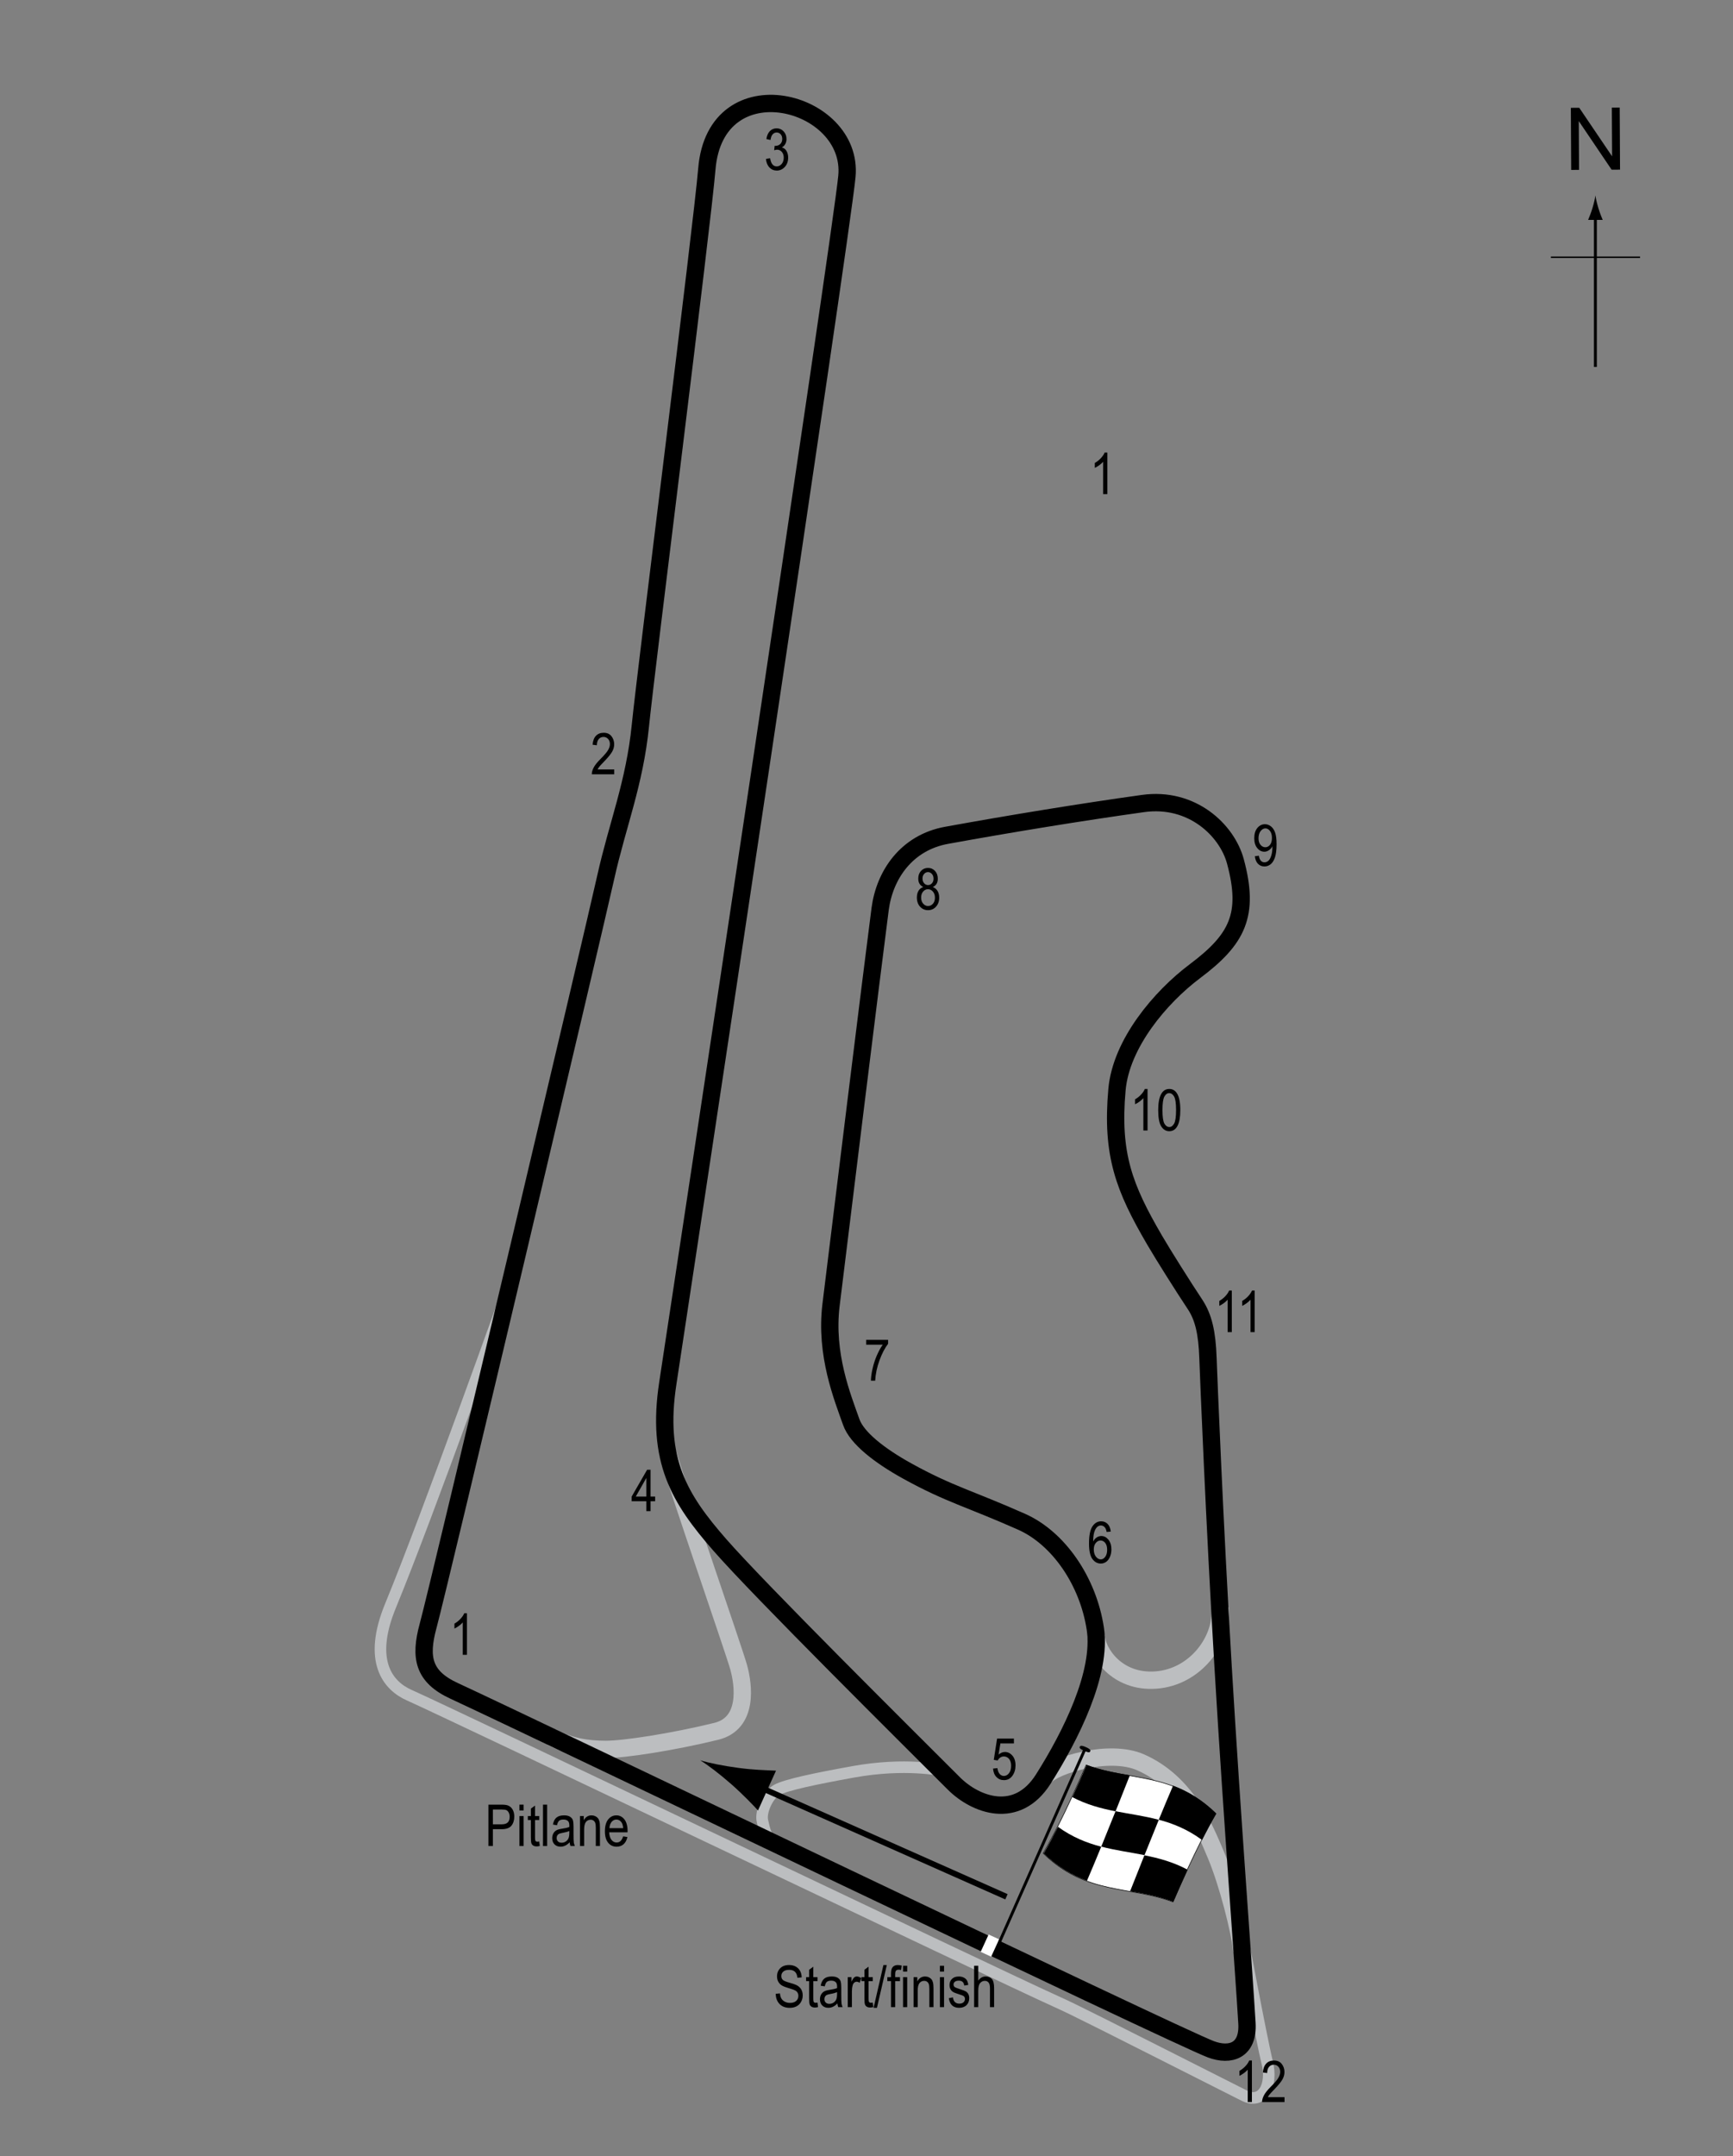 <?xml version="1.0" encoding="UTF-8"?> <!-- Generator: Adobe Illustrator 14.0.0, SVG Export Plug-In . SVG Version: 6.00 Build 43363) --> <svg xmlns="http://www.w3.org/2000/svg" xmlns:xlink="http://www.w3.org/1999/xlink" version="1.1" x="0px" y="0px" width="300px" height="373px" viewBox="0 0 300 373" xml:space="preserve"><rect x="0" y="0" width="300" height="373" fill="#808080" stroke="none"/> <g id="Pitlane"> <path fill="none" stroke="#BCBEC0" stroke-width="2" d="M214.61,332.625c0,0,3.75,20.125,4.75,24.125s-0.805,7.363-4,5.75 c-25.75-13-29.134-14.735-32.5-16.25c-10-4.5-105.75-50.25-112-53c-3.697-1.627-7.22-5.88-3.25-15.5C74.11,262,88.36,222,88.36,222 "></path> </g> <g id="Short_Circuits"> <path fill="none" stroke="#BCBEC0" stroke-width="3" d="M115.61,251.375c1.5,5.5,11.375,33.875,12.25,37s1.75,9.75-3.875,11.125 c-7.51,1.836-15.875,3.125-19.125,3.125s-6.25-0.5-9.375-2.125"></path> <path fill="none" stroke="#BCBEC0" stroke-width="3" d="M189.735,282.875c0.125,3,3.625,8.25,10.375,7.75s11.5-6.75,11.125-12.5"></path> <path fill="none" stroke="#BCBEC0" stroke-width="3" d="M180.86,307.375c1.625-2,11.15-4.934,16.625-2.5c7.875,3.5,11,11.25,13,16 s4.125,13,4.5,16.625"></path> <path fill="none" stroke="#BCBEC0" stroke-width="2" d="M162.985,306.25c0,0-6.25-1.375-15.25,0.25 c-6.659,1.202-11.625,2.25-13.25,3.125s-2.875,3.875-2.5,5.375s0.5,3.25,2.75,4.25"></path> </g> <g id="Circuit"> <path fill="none" stroke="#000000" stroke-width="3" d="M74.11,281.25c2.013-7.379,28.75-120.5,30.75-129.5s5-16.25,6-26.25 s10.712-86.665,11.5-96.25c1.5-18.25,25.5-12,24.25,1.25c-0.991,10.501-28.5,192.5-31,208.75c-2.059,13.38,2,20,9,28 s32.5,33.25,40.5,41.25c3.758,3.758,10.929,6.468,15.5-0.75c4.75-7.5,10.163-18.325,9-26c-1.25-8.25-6.386-15.672-12.75-18.5 c-9-4-12.5-4.75-19.75-8.75c-4.895-2.7-8.78-5.751-9.75-8.5c-1.5-4.25-4.545-11.683-3.5-20.25c1.25-10.25,7.25-59,8.5-68.5 c0.783-5.949,4.596-11.495,11.5-12.75c11-2,23.25-4,34-5.5c8.477-1.183,14.541,4.604,16,10c2.5,9.25,0.354,13.484-7,19 c-6,4.5-12.792,12.531-13.5,20.5c-1,11.25,1.25,17,6.5,26c1.468,2.517,5.022,8.158,7,11.125c1.5,2.25,2.098,4.981,2.25,9.25 c0.123,3.45,1.118,28.154,2.625,53.5c1.551,26.074,3.618,52.878,4.125,61.625c0.274,4.735-2.874,5.766-6.25,4.5 c-6-2.25-118-56-131-62C73.296,290.048,72.61,286.75,74.11,281.25z"></path> </g> <g id="Startline"> <line fill="none" stroke="#FFFFFF" stroke-width="2" x1="172.047" y1="335.063" x2="170.672" y2="338.063"></line> </g> <g id="Flag_x2C__North"> <g> <g> <path fill="#FFFFFF" stroke="#000000" stroke-width="0.1" d="M203.053,329.004c-7.485-2.817-14.972-1.13-22.457-8.408 c2.474-4.271,4.947-9.522,7.421-15.266c7.486,2.823,14.972,1.132,22.458,8.399C208.001,318.005,205.527,323.259,203.053,329.004z "></path> <path d="M193.115,313.334c-2.495-0.49-4.99-1.143-7.485-2.454c0.824-1.792,1.649-3.656,2.474-5.575 c2.495,0.931,4.99,1.364,7.485,1.802C194.764,309.188,193.939,311.27,193.115,313.334z"></path> <path d="M188.161,325.359c-2.496-0.922-4.991-2.337-7.487-4.742c0.824-1.431,1.649-2.97,2.474-4.599 c2.495,1.806,4.991,2.785,7.486,3.437C189.809,321.465,188.985,323.439,188.161,325.359z"></path> <path d="M198.125,320.913c-2.496-0.496-4.991-0.82-7.487-1.472c0.824-2.01,1.649-4.057,2.474-6.12 c2.495,0.489,4.991,0.816,7.486,1.481C199.774,316.809,198.95,318.852,198.125,320.913z"></path> <path d="M203.119,328.993c-2.496-0.948-4.992-1.392-7.488-1.828c0.825-2.081,1.649-4.162,2.475-6.224 c2.496,0.495,4.991,1.161,7.487,2.498C204.768,325.224,203.943,327.081,203.119,328.993z"></path> <path d="M208.082,318.291c-2.496-1.838-4.991-2.839-7.487-3.504c0.824-2.006,1.649-3.975,2.474-5.889 c2.495,0.942,4.991,2.386,7.486,4.83C209.73,315.146,208.906,316.673,208.082,318.291z"></path> </g> </g> <line fill="#FFFFFF" stroke="#000000" stroke-width="0.5" x1="187.921" y1="302.34" x2="173.025" y2="335.952"></line> <path d="M188.72,302.967c-0.079,0.179-0.205,0.269-1.012-0.088c-0.804-0.359-0.866-0.53-0.789-0.71 c0.081-0.176,0.27-0.291,1.074,0.067C188.799,302.593,188.8,302.789,188.72,302.967z"></path> <g> <line fill="none" stroke="#000000" x1="174.228" y1="328.118" x2="130.467" y2="308.689"></line> <path d="M127.876,305.829c2.566,0.34,4.319,0.377,6.46,0.472l-3.122,6.89c-0.51-0.6-2.667-2.843-4.615-4.547 c-2.087-1.825-4.054-3.32-5.394-4.142C122.708,304.968,125.127,305.463,127.876,305.829z"></path> </g> <g> <g> <g> <line fill="none" stroke="#000000" stroke-width="0.5" x1="276.179" y1="63.474" x2="276.179" y2="37.19"></line> <path d="M275.667,36.01c-0.249,0.827-0.479,1.364-0.746,2.027h2.523c-0.113-0.237-0.496-1.2-0.746-2.027 c-0.268-0.885-0.45-1.687-0.516-2.207C276.117,34.323,275.934,35.125,275.667,36.01z"></path> </g> </g> </g> <line fill="none" stroke="#000000" stroke-width="0.25" x1="268.474" y1="44.499" x2="283.91" y2="44.499"></line> <g> <path d="M271.985,29.391l-0.057-10.737l1.457-0.008l5.686,8.4l-0.045-8.43l1.361-0.007l0.058,10.737l-1.458,0.008l-5.684-8.407 l0.045,8.438L271.985,29.391z"></path> </g> </g> <g id="Labels"> <g> <path d="M84.55,319.338v-7.158h2.212c0.521,0,0.905,0.045,1.152,0.137c0.339,0.123,0.608,0.353,0.811,0.688 c0.202,0.336,0.303,0.748,0.303,1.236c0,0.645-0.164,1.17-0.493,1.576c-0.329,0.407-0.896,0.611-1.704,0.611h-1.504v2.91H84.55z M85.327,315.582h1.519c0.479,0,0.828-0.107,1.05-0.324s0.332-0.543,0.332-0.979c0-0.283-0.055-0.526-0.164-0.729 c-0.108-0.201-0.24-0.34-0.395-0.414c-0.155-0.075-0.435-0.113-0.838-0.113h-1.504V315.582z"></path> <path d="M89.921,313.189v-1.01h0.718v1.01H89.921z M89.921,319.338v-5.186h0.718v5.186H89.921z"></path> <path d="M93.344,318.551l0.098,0.777c-0.198,0.052-0.378,0.078-0.537,0.078c-0.251,0-0.452-0.051-0.605-0.149 s-0.258-0.235-0.314-0.407c-0.058-0.173-0.086-0.517-0.086-1.031v-2.982h-0.527v-0.684h0.527v-1.285l0.718-0.527v1.813h0.728 v0.684h-0.728v3.031c0,0.28,0.021,0.461,0.063,0.543c0.062,0.117,0.178,0.176,0.347,0.176 C93.108,318.586,93.214,318.574,93.344,318.551z"></path> <path d="M93.999,319.338v-7.158h0.718v7.158H93.999z"></path> <path d="M98.613,318.697c-0.241,0.251-0.491,0.439-0.752,0.566s-0.53,0.191-0.811,0.191c-0.442,0-0.796-0.134-1.06-0.4 c-0.264-0.268-0.396-0.627-0.396-1.08c0-0.299,0.062-0.564,0.186-0.795c0.124-0.231,0.293-0.412,0.508-0.543 c0.215-0.13,0.54-0.226,0.977-0.287c0.586-0.086,1.016-0.189,1.289-0.309l0.005-0.225c0-0.354-0.063-0.604-0.19-0.746 c-0.179-0.209-0.454-0.313-0.825-0.313c-0.335,0-0.586,0.068-0.752,0.208s-0.288,0.399-0.366,0.782l-0.708-0.117 c0.101-0.557,0.305-0.961,0.613-1.215c0.307-0.254,0.747-0.381,1.32-0.381c0.446,0,0.796,0.084,1.05,0.251 s0.414,0.375,0.481,0.622c0.066,0.248,0.1,0.609,0.1,1.084v1.172c0,0.82,0.016,1.338,0.047,1.551 c0.03,0.213,0.092,0.421,0.183,0.623h-0.752C98.684,319.158,98.635,318.945,98.613,318.697z M98.554,316.734 c-0.264,0.131-0.656,0.241-1.177,0.332c-0.303,0.053-0.515,0.111-0.635,0.179s-0.214,0.161-0.281,0.283 c-0.066,0.122-0.1,0.263-0.1,0.423c0,0.247,0.076,0.445,0.229,0.593s0.364,0.222,0.635,0.222c0.257,0,0.491-0.066,0.7-0.199 c0.211-0.134,0.367-0.313,0.472-0.535s0.156-0.548,0.156-0.975V316.734z"></path> <path d="M100.405,319.338v-5.186h0.649v0.732c0.156-0.285,0.347-0.498,0.572-0.639c0.227-0.141,0.485-0.211,0.778-0.211 c0.227,0,0.438,0.045,0.631,0.134s0.35,0.206,0.468,0.352c0.119,0.146,0.207,0.333,0.266,0.563 c0.059,0.231,0.088,0.586,0.088,1.064v3.189h-0.718v-3.158c0-0.381-0.032-0.66-0.098-0.836s-0.167-0.313-0.305-0.408 c-0.139-0.096-0.299-0.145-0.481-0.145c-0.345,0-0.62,0.129-0.825,0.387s-0.308,0.699-0.308,1.324v2.836H100.405z"></path> <path d="M107.871,317.668l0.742,0.111c-0.124,0.554-0.348,0.971-0.671,1.253c-0.324,0.282-0.726,0.423-1.204,0.423 c-0.603,0-1.09-0.229-1.462-0.687c-0.373-0.458-0.56-1.117-0.56-1.979c0-0.896,0.188-1.578,0.563-2.049 c0.377-0.471,0.853-0.705,1.429-0.705c0.55,0,1.009,0.23,1.377,0.693c0.368,0.462,0.552,1.131,0.552,2.006l-0.005,0.234h-3.174 c0.029,0.583,0.164,1.022,0.405,1.318c0.241,0.297,0.534,0.445,0.879,0.445C107.283,318.732,107.659,318.377,107.871,317.668z M105.502,316.246h2.373c-0.032-0.449-0.129-0.784-0.288-1.006c-0.231-0.322-0.525-0.482-0.884-0.482 c-0.322,0-0.598,0.134-0.825,0.402S105.525,315.791,105.502,316.246z"></path> </g> <g> <path d="M134.285,344.904l0.732-0.078c0.039,0.395,0.128,0.701,0.266,0.92c0.139,0.221,0.337,0.396,0.594,0.53 s0.547,0.2,0.869,0.2c0.462,0,0.821-0.113,1.076-0.338c0.256-0.227,0.384-0.52,0.384-0.881c0-0.211-0.046-0.395-0.14-0.553 c-0.092-0.157-0.232-0.286-0.42-0.387c-0.187-0.102-0.591-0.243-1.213-0.428c-0.554-0.164-0.947-0.329-1.182-0.495 s-0.417-0.377-0.547-0.632c-0.13-0.256-0.195-0.545-0.195-0.867c0-0.58,0.188-1.053,0.562-1.421s0.879-0.552,1.514-0.552 c0.437,0,0.817,0.086,1.146,0.259c0.326,0.173,0.58,0.42,0.762,0.742c0.18,0.322,0.277,0.702,0.29,1.138l-0.747,0.068 c-0.039-0.465-0.178-0.811-0.418-1.035c-0.238-0.225-0.575-0.337-1.008-0.337c-0.439,0-0.774,0.099-1.006,0.296 c-0.231,0.196-0.347,0.451-0.347,0.764c0,0.289,0.085,0.514,0.254,0.674c0.169,0.159,0.55,0.32,1.143,0.484 c0.579,0.16,0.985,0.299,1.22,0.417c0.358,0.183,0.628,0.423,0.811,0.721s0.274,0.653,0.274,1.065c0,0.41-0.096,0.783-0.288,1.119 c-0.192,0.338-0.453,0.594-0.783,0.77c-0.331,0.175-0.729,0.263-1.194,0.263c-0.726,0-1.305-0.218-1.735-0.654 C134.525,346.24,134.301,345.65,134.285,344.904z"></path> <path d="M141.516,346.423l0.098,0.776c-0.198,0.053-0.378,0.078-0.537,0.078c-0.251,0-0.452-0.05-0.605-0.148 c-0.153-0.1-0.258-0.236-0.315-0.408c-0.057-0.172-0.085-0.516-0.085-1.03v-2.983h-0.527v-0.684h0.527v-1.284l0.718-0.527v1.812 h0.728v0.684h-0.728v3.032c0,0.28,0.021,0.46,0.063,0.542c0.062,0.117,0.178,0.176,0.347,0.176 C141.28,346.457,141.386,346.445,141.516,346.423z"></path> <path d="M144.963,346.569c-0.241,0.251-0.491,0.439-0.752,0.566s-0.53,0.19-0.811,0.19c-0.442,0-0.796-0.133-1.06-0.4 s-0.396-0.627-0.396-1.079c0-0.3,0.062-0.565,0.186-0.796s0.293-0.412,0.508-0.542s0.54-0.226,0.977-0.288 c0.586-0.086,1.016-0.188,1.289-0.308l0.005-0.225c0-0.354-0.063-0.604-0.19-0.747c-0.179-0.209-0.454-0.313-0.825-0.313 c-0.335,0-0.586,0.069-0.752,0.209c-0.166,0.139-0.288,0.399-0.366,0.782l-0.708-0.117c0.101-0.557,0.305-0.962,0.613-1.216 c0.307-0.254,0.747-0.381,1.32-0.381c0.446,0,0.796,0.084,1.05,0.252c0.254,0.167,0.414,0.375,0.481,0.622 c0.066,0.247,0.1,0.608,0.1,1.084v1.172c0,0.82,0.016,1.337,0.047,1.55c0.03,0.214,0.092,0.422,0.183,0.623h-0.752 C145.035,347.029,144.986,346.816,144.963,346.569z M144.905,344.606c-0.264,0.13-0.656,0.241-1.177,0.332 c-0.303,0.052-0.515,0.111-0.635,0.179c-0.12,0.066-0.214,0.16-0.281,0.283c-0.066,0.121-0.1,0.262-0.1,0.422 c0,0.248,0.076,0.445,0.229,0.594c0.153,0.147,0.364,0.222,0.635,0.222c0.257,0,0.491-0.067,0.7-0.2 c0.211-0.133,0.367-0.312,0.472-0.535c0.104-0.223,0.156-0.547,0.156-0.974V344.606z"></path> <path d="M146.755,347.209v-5.186h0.649v0.786c0.166-0.364,0.318-0.606,0.456-0.726c0.139-0.118,0.294-0.178,0.467-0.178 c0.241,0,0.486,0.094,0.737,0.283l-0.244,0.815c-0.179-0.127-0.354-0.19-0.522-0.19c-0.153,0-0.293,0.054-0.42,0.161 s-0.217,0.257-0.269,0.449c-0.091,0.335-0.137,0.692-0.137,1.069v2.715H146.755z"></path> <path d="M151.086,346.423l0.098,0.776c-0.198,0.053-0.378,0.078-0.537,0.078c-0.251,0-0.452-0.05-0.605-0.148 c-0.153-0.1-0.258-0.236-0.315-0.408c-0.057-0.172-0.085-0.516-0.085-1.03v-2.983h-0.527v-0.684h0.527v-1.284l0.718-0.527v1.812 h0.728v0.684h-0.728v3.032c0,0.28,0.021,0.46,0.063,0.542c0.062,0.117,0.178,0.176,0.347,0.176 C150.85,346.457,150.957,346.445,151.086,346.423z"></path> <path d="M151.229,347.326l1.7-7.397h0.586l-1.705,7.397H151.229z"></path> <path d="M154.246,347.209v-4.502h-0.64v-0.684h0.64v-0.552c0-0.407,0.042-0.712,0.127-0.915c0.085-0.204,0.215-0.359,0.39-0.467 s0.394-0.161,0.658-0.161c0.206,0,0.431,0.03,0.676,0.093l-0.107,0.762c-0.149-0.033-0.291-0.049-0.425-0.049 c-0.215,0-0.369,0.057-0.461,0.168c-0.094,0.113-0.14,0.326-0.14,0.643v0.479h0.83v0.684h-0.83v4.502H154.246z"></path> <path d="M156.326,341.062v-1.011h0.718v1.011H156.326z M156.326,347.209v-5.186h0.718v5.186H156.326z"></path> <path d="M158.147,347.209v-5.186h0.649v0.732c0.156-0.285,0.347-0.498,0.572-0.639c0.227-0.141,0.485-0.211,0.778-0.211 c0.227,0,0.438,0.045,0.631,0.135c0.193,0.089,0.35,0.206,0.468,0.352c0.119,0.145,0.207,0.332,0.266,0.563 s0.088,0.586,0.088,1.064v3.188h-0.718v-3.158c0-0.381-0.032-0.659-0.098-0.836c-0.065-0.176-0.167-0.312-0.306-0.408 c-0.138-0.096-0.298-0.144-0.48-0.144c-0.345,0-0.62,0.129-0.825,0.386c-0.205,0.258-0.308,0.699-0.308,1.325v2.835H158.147z"></path> <path d="M162.708,341.062v-1.011h0.718v1.011H162.708z M162.708,347.209v-5.186h0.718v5.186H162.708z"></path> <path d="M164.25,345.656l0.718-0.137c0.042,0.366,0.157,0.639,0.346,0.816c0.188,0.179,0.438,0.268,0.75,0.268 c0.313,0,0.554-0.077,0.724-0.232c0.171-0.154,0.256-0.35,0.256-0.588c0-0.205-0.073-0.365-0.22-0.479 c-0.101-0.078-0.345-0.176-0.732-0.293c-0.56-0.172-0.935-0.318-1.123-0.439s-0.335-0.281-0.439-0.483s-0.156-0.431-0.156-0.688 c0-0.443,0.142-0.803,0.425-1.079s0.676-0.415,1.177-0.415c0.315,0,0.594,0.057,0.832,0.171c0.24,0.114,0.423,0.267,0.55,0.459 s0.215,0.468,0.264,0.825l-0.703,0.117c-0.065-0.566-0.373-0.85-0.923-0.85c-0.313,0-0.545,0.063-0.698,0.188 s-0.229,0.284-0.229,0.479c0,0.191,0.073,0.342,0.22,0.453c0.089,0.064,0.35,0.168,0.783,0.311 c0.597,0.189,0.982,0.34,1.157,0.453c0.175,0.111,0.312,0.266,0.409,0.459c0.097,0.194,0.146,0.426,0.146,0.692 c0,0.495-0.157,0.897-0.471,1.203c-0.314,0.307-0.743,0.46-1.287,0.46C165.004,347.326,164.414,346.77,164.25,345.656z"></path> <path d="M168.63,347.209v-7.158h0.718v2.568c0.169-0.238,0.36-0.416,0.573-0.535c0.214-0.118,0.449-0.178,0.706-0.178 c0.452,0,0.81,0.145,1.071,0.432c0.263,0.289,0.394,0.816,0.394,1.585v3.286h-0.718v-3.286c0-0.449-0.08-0.771-0.239-0.967 s-0.379-0.293-0.659-0.293c-0.313,0-0.578,0.126-0.799,0.376c-0.219,0.25-0.329,0.695-0.329,1.333v2.837H168.63z"></path> </g> <g> <path d="M80.831,286.26h-0.723v-5.6c-0.166,0.195-0.389,0.395-0.669,0.598s-0.537,0.357-0.771,0.461v-0.85 c0.397-0.228,0.748-0.506,1.052-0.834c0.305-0.329,0.519-0.65,0.643-0.963h0.469V286.26z"></path> </g> <g> <path d="M106.33,133.102v0.845h-3.882c-0.01-0.342,0.094-0.725,0.31-1.148c0.217-0.424,0.613-0.923,1.189-1.5 c0.674-0.671,1.115-1.19,1.323-1.557s0.313-0.708,0.313-1.024c0-0.365-0.106-0.662-0.319-0.892 c-0.214-0.23-0.477-0.345-0.789-0.345c-0.335,0-0.61,0.124-0.825,0.373c-0.215,0.248-0.322,0.604-0.322,1.068l-0.742-0.093 c0.052-0.687,0.247-1.204,0.583-1.55c0.338-0.347,0.781-0.52,1.331-0.52c0.599,0,1.052,0.202,1.36,0.605 c0.307,0.404,0.461,0.862,0.461,1.376c0,0.456-0.12,0.892-0.361,1.31c-0.241,0.418-0.698,0.976-1.372,1.673 c-0.43,0.439-0.707,0.739-0.833,0.899c-0.125,0.16-0.227,0.319-0.305,0.479H106.33z"></path> </g> <g> <path d="M132.597,27.491l0.718-0.117c0.15,0.941,0.53,1.411,1.14,1.411c0.33,0,0.615-0.139,0.856-0.418s0.362-0.64,0.362-1.083 c0-0.417-0.11-0.753-0.332-1.008s-0.493-0.381-0.815-0.381c-0.137,0-0.306,0.033-0.508,0.098l0.083-0.771l0.112,0.01 c0.356,0,0.646-0.109,0.868-0.327c0.222-0.217,0.333-0.508,0.333-0.872c0-0.334-0.093-0.603-0.279-0.806 c-0.186-0.203-0.412-0.305-0.68-0.305c-0.277,0-0.512,0.106-0.703,0.32c-0.19,0.213-0.313,0.536-0.364,0.969l-0.718-0.156 c0.091-0.612,0.296-1.074,0.615-1.387s0.705-0.469,1.157-0.469c0.476,0,0.879,0.176,1.211,0.527 c0.332,0.352,0.498,0.794,0.498,1.328c0,0.325-0.07,0.613-0.211,0.863s-0.338,0.447-0.59,0.59 c0.233,0.065,0.426,0.173,0.578,0.322c0.152,0.15,0.275,0.35,0.37,0.6c0.094,0.25,0.141,0.53,0.141,0.839 c0,0.657-0.193,1.195-0.581,1.613s-0.852,0.627-1.392,0.627c-0.501,0-0.926-0.182-1.274-0.547S132.646,28.106,132.597,27.491z"></path> </g> <g> <path d="M111.892,261.407v-1.714h-2.544v-0.806l2.676-4.639h0.591v4.639h0.796v0.806h-0.796v1.714H111.892z M111.892,258.888 v-3.228l-1.834,3.228H111.892z"></path> </g> <g> <path d="M191.688,85.479h-0.723v-5.601c-0.166,0.195-0.389,0.395-0.67,0.598c-0.279,0.204-0.537,0.357-0.771,0.461v-0.85 c0.398-0.228,0.748-0.506,1.053-0.835s0.518-0.649,0.643-0.962h0.469V85.479z"></path> </g> <g> <path d="M213.237,230.438h-0.723v-5.602c-0.166,0.195-0.389,0.395-0.668,0.599c-0.281,0.204-0.537,0.357-0.771,0.462v-0.85 c0.396-0.229,0.748-0.507,1.053-0.836c0.303-0.328,0.518-0.648,0.641-0.961h0.469V230.438z"></path> <path d="M217.198,230.438h-0.723v-5.602c-0.166,0.195-0.389,0.395-0.67,0.599c-0.279,0.204-0.537,0.357-0.771,0.462v-0.85 c0.398-0.229,0.748-0.507,1.053-0.836c0.305-0.328,0.518-0.648,0.643-0.961h0.469V230.438z"></path> </g> <g> <path d="M216.717,363.631h-0.723v-5.601c-0.166,0.195-0.389,0.395-0.668,0.599c-0.281,0.203-0.537,0.357-0.771,0.461v-0.85 c0.396-0.229,0.748-0.506,1.053-0.835c0.303-0.329,0.518-0.649,0.641-0.962h0.469V363.631z"></path> <path d="M222.362,362.786v0.845h-3.881c-0.01-0.342,0.094-0.725,0.311-1.148c0.215-0.424,0.611-0.923,1.188-1.5 c0.674-0.671,1.115-1.189,1.324-1.557c0.207-0.366,0.313-0.707,0.313-1.023c0-0.365-0.107-0.662-0.32-0.892 s-0.477-0.345-0.789-0.345c-0.334,0-0.609,0.124-0.824,0.373c-0.215,0.248-0.322,0.604-0.322,1.067l-0.742-0.093 c0.051-0.688,0.246-1.203,0.584-1.551c0.336-0.346,0.779-0.52,1.33-0.52c0.598,0,1.053,0.201,1.359,0.605 c0.309,0.403,0.461,0.861,0.461,1.376c0,0.456-0.119,0.892-0.361,1.31c-0.24,0.419-0.697,0.977-1.371,1.674 c-0.43,0.439-0.707,0.739-0.832,0.898c-0.127,0.16-0.229,0.32-0.307,0.479H222.362z"></path> </g> <g> <path d="M198.651,195.563h-0.723v-5.6c-0.166,0.195-0.389,0.395-0.668,0.598c-0.281,0.204-0.537,0.357-0.771,0.461v-0.85 c0.396-0.228,0.748-0.506,1.053-0.835c0.303-0.329,0.518-0.649,0.641-0.962h0.469V195.563z"></path> <path d="M200.497,192.033c0-1.201,0.162-2.111,0.486-2.729s0.801-0.928,1.434-0.928c0.559,0,1,0.25,1.322,0.752 c0.391,0.605,0.586,1.574,0.586,2.905c0,1.195-0.16,2.102-0.482,2.722s-0.801,0.931-1.436,0.931c-0.561,0-1.018-0.273-1.375-0.82 C200.676,194.318,200.497,193.374,200.497,192.033z M201.235,192.03c0,1.163,0.111,1.942,0.334,2.339 c0.225,0.396,0.51,0.594,0.859,0.594c0.33,0,0.605-0.201,0.826-0.602c0.223-0.4,0.334-1.178,0.334-2.331 c0-1.167-0.111-1.947-0.336-2.341c-0.223-0.394-0.514-0.591-0.869-0.591c-0.326,0-0.598,0.2-0.818,0.601 S201.235,190.877,201.235,192.03z"></path> </g> <g> <path d="M217.231,148.109l0.693-0.078c0.111,0.755,0.438,1.133,0.977,1.133c0.242,0,0.461-0.082,0.656-0.247 c0.197-0.165,0.365-0.457,0.502-0.876s0.205-0.91,0.205-1.47v-0.176c-0.15,0.29-0.352,0.519-0.605,0.688s-0.514,0.254-0.777,0.254 c-0.479,0-0.891-0.209-1.238-0.627c-0.346-0.418-0.52-0.99-0.52-1.716c0-0.749,0.18-1.339,0.539-1.77 c0.361-0.431,0.797-0.647,1.313-0.647c0.363,0,0.705,0.121,1.02,0.361c0.316,0.241,0.561,0.596,0.732,1.064 c0.174,0.469,0.26,1.144,0.26,2.026c0,0.983-0.094,1.747-0.279,2.29s-0.438,0.941-0.754,1.191 c-0.318,0.25-0.674,0.376-1.066,0.376c-0.447,0-0.818-0.152-1.119-0.457C217.469,149.126,217.29,148.686,217.231,148.109z M220.186,144.948c0-0.512-0.115-0.915-0.344-1.208s-0.49-0.44-0.787-0.44c-0.311,0-0.586,0.156-0.83,0.469 c-0.242,0.313-0.363,0.73-0.363,1.252c0,0.47,0.115,0.844,0.348,1.123c0.23,0.279,0.508,0.418,0.83,0.418 c0.32,0,0.592-0.14,0.813-0.42C220.075,145.861,220.186,145.463,220.186,144.948z"></path> </g> <g> <path d="M159.833,153.443c-0.287-0.13-0.506-0.316-0.652-0.559c-0.148-0.243-0.221-0.544-0.221-0.905 c0-0.543,0.16-0.985,0.479-1.327c0.32-0.341,0.723-0.512,1.205-0.512c0.488,0,0.893,0.174,1.215,0.522 c0.324,0.348,0.484,0.797,0.484,1.347c0,0.345-0.07,0.637-0.215,0.876c-0.143,0.239-0.359,0.425-0.648,0.559 c0.355,0.14,0.627,0.366,0.818,0.679c0.189,0.313,0.285,0.7,0.285,1.163c0,0.639-0.186,1.159-0.555,1.561 s-0.826,0.604-1.373,0.604c-0.551,0-1.012-0.201-1.381-0.604s-0.555-0.931-0.555-1.585c0-0.479,0.1-0.874,0.295-1.185 C159.211,153.765,159.485,153.554,159.833,153.443z M159.458,155.262c0,0.439,0.117,0.793,0.354,1.062 c0.234,0.269,0.516,0.403,0.844,0.403c0.332,0,0.613-0.13,0.844-0.391s0.346-0.609,0.346-1.045c0-0.439-0.117-0.793-0.355-1.062 c-0.236-0.269-0.521-0.403-0.854-0.403c-0.326,0-0.605,0.133-0.834,0.4C159.571,154.494,159.458,154.839,159.458,155.262z M159.696,151.954c0,0.351,0.094,0.63,0.277,0.838c0.186,0.208,0.412,0.312,0.682,0.312c0.264,0,0.488-0.103,0.674-0.307 c0.184-0.205,0.277-0.469,0.277-0.794c0-0.334-0.096-0.608-0.285-0.821c-0.189-0.213-0.416-0.319-0.676-0.319 s-0.482,0.104-0.668,0.312C159.79,151.382,159.696,151.643,159.696,151.954z"></path> </g> <g> <path d="M149.945,232.619v-0.844h3.793v0.684c-0.566,0.735-1.064,1.693-1.494,2.873s-0.676,2.35-0.742,3.508h-0.737 c0.01-0.599,0.104-1.297,0.285-2.094c0.18-0.798,0.428-1.559,0.743-2.281s0.654-1.338,1.018-1.846H149.945z"></path> </g> <g> <path d="M192.288,264.943l-0.717,0.068c-0.068-0.366-0.17-0.627-0.303-0.783c-0.191-0.227-0.422-0.34-0.691-0.34 c-0.42,0-0.756,0.26-1.01,0.781c-0.217,0.449-0.328,1.113-0.33,1.992c0.166-0.313,0.373-0.549,0.625-0.711 c0.25-0.16,0.516-0.241,0.795-0.241c0.467,0,0.873,0.211,1.219,0.632c0.348,0.422,0.52,0.986,0.52,1.692 c0,0.479-0.086,0.912-0.26,1.302c-0.176,0.389-0.398,0.676-0.672,0.861s-0.574,0.278-0.904,0.278c-0.592,0-1.08-0.267-1.465-0.801 c-0.383-0.534-0.576-1.425-0.576-2.671c0-1.383,0.197-2.369,0.59-2.957c0.395-0.587,0.898-0.881,1.512-0.881 c0.445,0,0.818,0.152,1.119,0.455C192.04,263.925,192.223,264.365,192.288,264.943z M189.348,268.034 c0,0.518,0.123,0.934,0.367,1.247c0.244,0.314,0.527,0.472,0.85,0.472c0.283,0,0.535-0.147,0.76-0.444 c0.223-0.297,0.334-0.703,0.334-1.221c0-0.508-0.111-0.902-0.332-1.182c-0.223-0.279-0.492-0.42-0.811-0.42 c-0.313,0-0.586,0.139-0.818,0.418C189.465,267.182,189.348,267.559,189.348,268.034z"></path> </g> <g> <path d="M171.905,305.942l0.758-0.078c0.059,0.456,0.191,0.795,0.396,1.019c0.207,0.223,0.447,0.334,0.721,0.334 c0.342,0,0.637-0.157,0.885-0.472c0.246-0.315,0.371-0.744,0.371-1.288c0-0.512-0.121-0.909-0.359-1.191 c-0.24-0.281-0.539-0.423-0.9-0.423c-0.219,0-0.424,0.062-0.613,0.184c-0.191,0.122-0.342,0.293-0.451,0.512l-0.68-0.108 l0.572-3.678h2.914v0.84h-2.342l-0.314,1.926c0.348-0.301,0.719-0.451,1.109-0.451c0.49,0,0.918,0.209,1.281,0.628 s0.545,0.983,0.545,1.694c0,0.7-0.182,1.301-0.545,1.801s-0.85,0.75-1.463,0.75c-0.508,0-0.936-0.177-1.287-0.529 C172.153,307.057,171.954,306.567,171.905,305.942z"></path> </g> </g> </svg> 